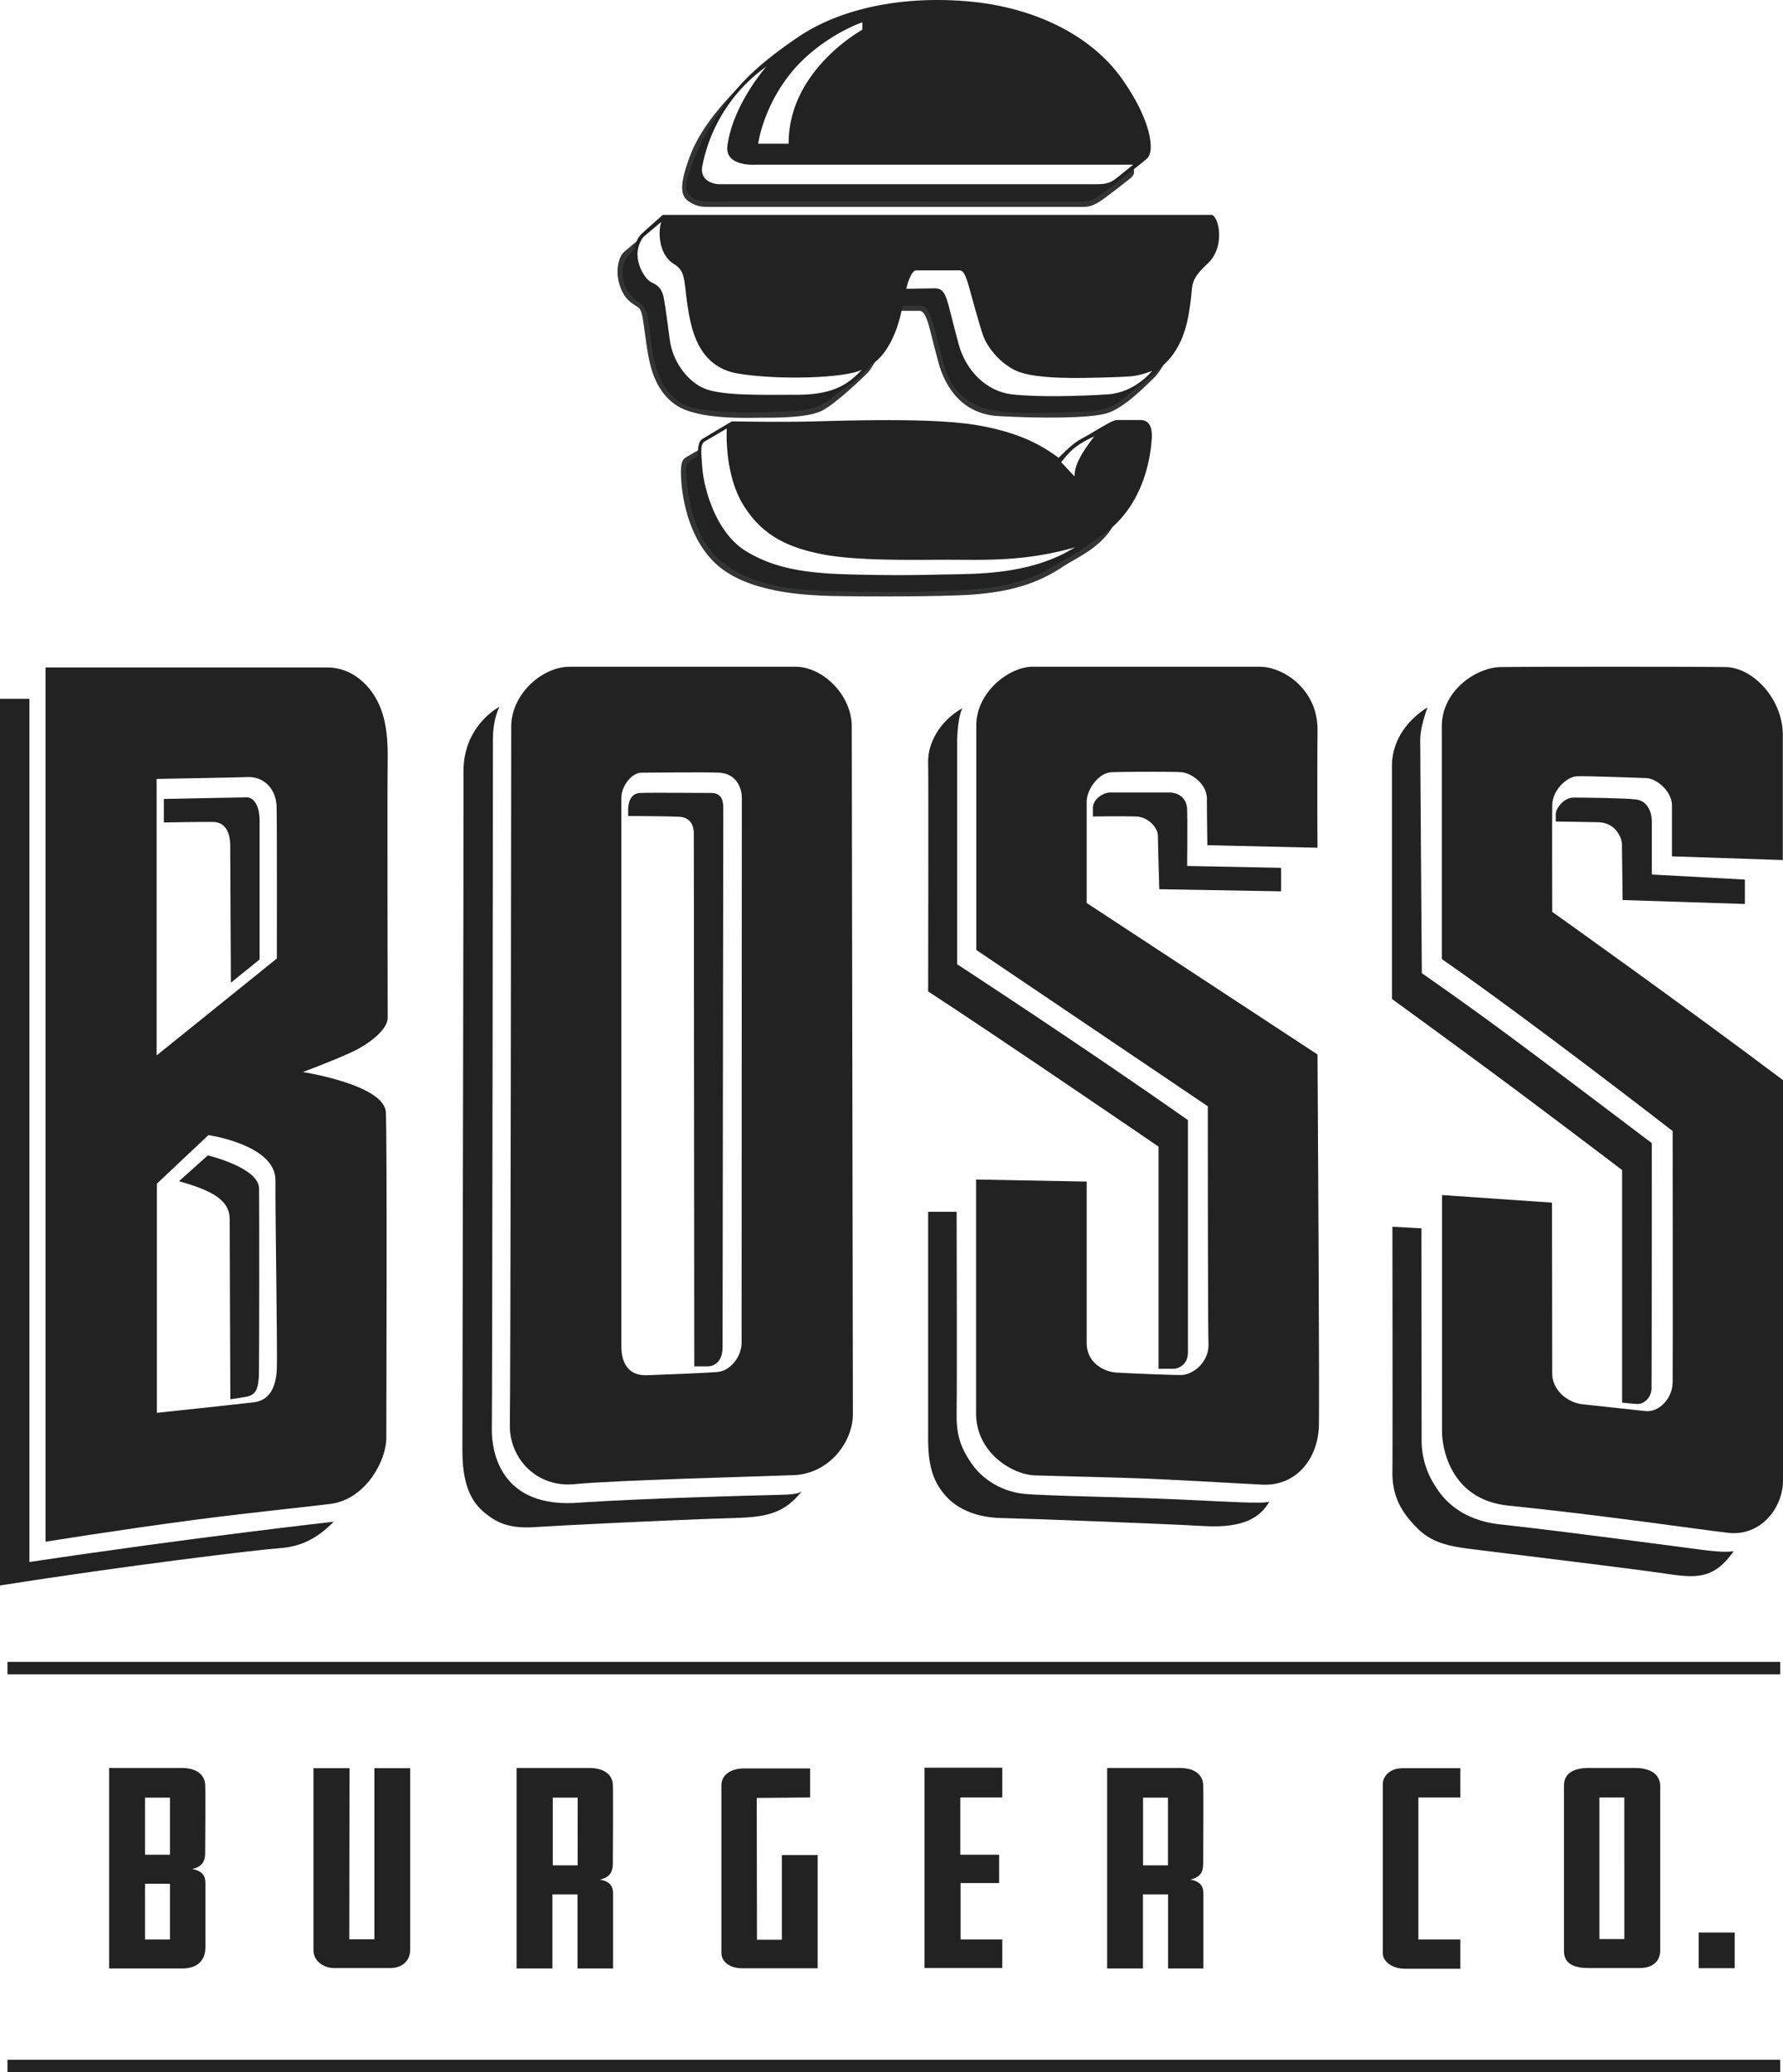 <svg xmlns="http://www.w3.org/2000/svg" width="74" height="86" viewBox="0 0 74 86"><g><g><g><path fill="#333434" d="M30.71 3.56c-.871.898-1.685 1.844-2.102 2.99-.416 1.148-.378 1.587 0 1.826.379.239.568.21 1.098.21h15.27c.322 0 .55-.124.947-.42.397-.296.785-.602.965-.746.19-.143.218-.267.142-.487 0 0-.643.612-1.23.917-.587.306-8.899.201-8.899.201s-7.346-.01-7.734 0c-.388.01-.511-.697 0-1.901.52-1.214 1.543-2.59 1.543-2.59z"/></g><g><path fill="#333434" d="M26.504 9.95s-.398.325-.606.506c-.208.182-.398.784-.152 1.462.247.67.663.727.796.89.123.162.151.496.274 1.385.123.888.313 1.987 1.24 2.618.928.63 3.048.525 3.522.525.473 0 1.94.02 2.546-.296.606-.315 1.742-1.424 1.894-1.576.142-.153.312-.478.312-.478s-.53.449-.786.697c-.255.249-1.088.803-1.742 1.004-.653.2-4.704-.134-5.121-.287-.416-.153-1.25-1.902-1.41-2.752-.152-.85-.55-1.902-.805-2.293-.275-.402.038-1.405.038-1.405z"/></g><g><path fill="#333434" d="M37.3 12.9h.862c.152 0 .256.181.37.544.104.373.246.985.435 1.663.19.678.786 2.064 2.461 2.16 1.676.095 3.749.105 4.506-.115.758-.22 1.761-1.29 1.96-1.472.199-.181.454-.64.454-.64s-.407.354-.956.85c-.549.497-1.675 1.119-3.162 1.013-1.486-.105-3.38.03-4.26-1.089-.88-1.108-.72-1.94-1.003-2.78-.284-.841-1.685-.775-1.922-.708-.265.058.256.574.256.574z"/></g><g><path fill="#333434" d="M29.027 18.66s-.35.191-.54.306c-.19.114-.227.296-.227.65 0 .353.076 2.427 1.382 3.717 1.306 1.29 3.853 1.347 4.44 1.385.587.038 4.913.067 6.352-.048 1.439-.114 2.613-.42 3.74-1.194.596-.373 1.637-.812 2.12-1.835 0 0-1.23 1.07-3.01 1.911-1.78.841-5.7.755-7.763.698-2.064-.048-3.92-.067-5.396-1.462-1.477-1.405-1.098-4.128-1.098-4.128z"/></g><g><path fill="#222" d="M46.215 7.482c-.189.125-.388.163-.71.163h-15.62c-.406 0-.832-.22-.738-.745a6.617 6.617 0 0 1 2.66-4.138c-.085.096-1.4 1.624-1.618 3.297-.105.879 1.183.774 1.183.774H47.03s-.635.525-.815.65zM35.792.927v.306s-3.079 1.678-3.06 4.73h-1.265s.179-1.383 1.227-2.766c1.04-1.383 2.588-2.098 3.098-2.27zm10.736 2.294C45.307 1.529 43.09.364 40.393.077c-2.697-.277-5.395.191-7.27 1.462-1.874 1.27-2.65 2.15-3.36 3.268a8.908 8.908 0 0 0-1.25 2.666c-.152.573.237.889.805.889.643-.03 14.502 0 15.108 0 .597 0 .758.028 1.07-.163.312-.191 1.732-1.29 2.102-1.615.369-.315.142-1.682-1.07-3.363z"/></g><g><path fill="#222" d="M44.596 19.771l-.553-.592c.381-.469.582-.698 1.373-1.07-.658.85-.82 1.29-.82 1.662zm-5.495 4.071a66.15 66.15 0 0 1-3.663 0c-1.76-.038-3.171-.182-4.459-.957-1.287-.775-1.76-2.642-1.827-3.426-.066-.795-.085-1.034.114-1.149.199-.115.899-.526.899-.526s-.123 1.809.653 3.12c.786 1.311 1.865 1.818 3.342 2.105 1.477.278 3.74.22 5.207.22 1.457 0 3.17.087 5.244-.516-1.865 1.177-4.222 1.1-5.51 1.13zm8.217-6.412h-.88c-.199 0-.218-.01-1.25.612-.463.248-.615.315-1.25.955-.69-.497-1.561-1.032-3.36-1.347-1.798-.316-5.282-.2-6.712-.163-1.438.039-3.493 0-3.493 0s-.984.583-1.136.679c-.151.086-.274.124-.274.745-.35.258-.483.258-.483.507 0 .248.028 2.455 1.221 3.66 1.193 1.203 3.162 1.385 4.307 1.433 1.146.047 3.995.114 6.353-.048 2.357-.163 3.247-.927 3.54-1.07.293-.144.956-.535 1.666-1.07 1.97-1.214 2.196-3.527 2.234-4.119.038-.583-.18-.774-.483-.774z"/></g><g><path fill="#222" d="M45.984 16.365c-1.137.076-2.917.124-3.988 0-1.07-.125-1.913-.995-2.207-2.075-.293-1.071-.435-1.779-.559-2.028-.123-.248-.246-.296-.445-.296s-1.174.02-1.174.02c.104-.422.256-.766.417-.766h1.809c.199 0 .322.488.379.679.056.2.397 1.473.577 1.998.18.526.71 1.167 1.345 1.473.635.306 1.904.306 2.33.316.427.01 2.009-.03 2.444-.067.436-.029.91-.23.91-.23s-.701.899-1.838.976zm-12.899.018c-1.667 0-3.249.048-3.95-.305-.7-.353-1.222-1.145-1.336-1.966-.113-.82-.151-1.193-.246-1.728-.095-.534-.407-.6-.55-.687-.246-.124-.9-1.078-.293-1.87l.739-.62c-.133.314-.152 1.345.53 1.755.484.296.398.659.55 1.68.151 1.012.436 2.587 2.112 2.863 1.677.277 4.453.191 5.135-.162-.493.496-1.033 1.04-2.69 1.04zM50.291 8.92H27.505s-.445.392-.72.64c-.274.249-.35.306-.463.803-.464.42-.52.707-.464 1.175.057.459.303.765.663 1.004.36.238.369.525.53 1.853.16 1.329.729 2.36 1.884 2.57 1.155.211 2.698.163 4.023.087 1.316-.067 1.676-.679 1.874-.793.796-.459 1.06-.889 1.335-1.128 1.041-.66 1.288-2.446 1.288-2.446h.776c.426 0 .577 1.204.975 2.542.398 1.337 1.41 1.758 2.32 1.853.908.096 2.3.058 3.559 0 1.259-.057 1.495-.582 1.902-.85.408-.268.833-.66 1.203-1.003 1.013-.813 1.145-2.14 1.23-2.771.086-.631-.047-.822.682-1.5.757-.67.502-1.96.19-2.036z"/></g><g><path fill="#222" d="M11.49 39.778L6.5 43.801V32.325s3.2-.057 3.825-.077c.634-.01 1.145.507 1.155 1.243.019.735.01 6.287.01 6.287zm0 17.009c-.03.84-.342 1.328-.938 1.405-.596.076-4.042.44-4.042.44v-9.509l2.14-2.016s2.782.402 2.782 1.864c-.01 1.48.085 6.975.057 7.816zm4.089-27.845c-.313-.535-.975-1.242-1.998-1.242H1.89v36.282s3-.487 6.182-.908c2.404-.315 5.064-.582 5.689-.668 1.448-.22 2.272-1.816 2.272-2.724 0-.908.038-12.374-.019-13.52-.057-1.147-3.446-1.673-3.446-1.673s1.193-.44 1.979-.803c.785-.353 1.543-.965 1.543-1.443 0-.477-.02-9.45 0-10.759.019-1.3-.199-2.007-.511-2.542z"/></g><g><path fill="#222" d="M30.779 55.735c0 .516-.426 1.156-1.013 1.204-.587.047-2.187.105-2.907.133-.72.029-1.07-.43-1.07-1.204V33.117c0-.526.455-1.051.824-1.051.37 0 2.622-.03 3.238 0 .615.028.937.516.937 1.05l-.01 22.619zm4.572-25.58c0-1.329-1.221-2.485-2.329-2.485H23.65c-1.174 0-2.433 1.156-2.433 2.484 0 1.214-.028 27.625-.056 28.982-.029 1.367 1.098 2.618 2.697 2.456 1.6-.162 7.583-.315 9.079-.373 1.496-.057 2.461-1.395 2.461-2.532 0-1.127-.047-28.533-.047-28.533z"/></g><g><path fill="#222" d="M54.738 59.155c-.028 1.357-.928 2.542-2.376 2.456-1.675-.086-3.862-.22-5.31-.267-1.449-.048-3.134-.086-4.09-.115-.956-.029-2.452-.946-2.452-2.58V48.95l4.591.086v6.689c0 .889.795 1.204 1.193 1.233.398.028 2.215.105 2.717.105.502 0 1.174-.535 1.145-1.3-.028-.764-.028-9.852-.028-9.852l-9.609-6.488v-9.307c0-1.424 1.392-2.446 2.33-2.446h9.428c1.013 0 2.423.965 2.404 2.637a390.5 390.5 0 0 0 0 4.874l-4.572-.105s-.019-1.271-.019-1.921c0-.65-.672-1.08-1.06-1.109-.379-.028-2.376-.019-2.887 0-.512.01-1.042.679-1.042 1.243v4.185l9.58 6.287s.086 14.037.057 15.394z"/></g><g><path fill="#222" d="M69.392 35.539v-2.121c0-.564-.616-1.109-1.07-1.128-.454-.019-2.423-.086-2.859-.076-.435.01-1.022.573-1.041 1.185-.01.611 0 4.443 0 4.443s5.386 3.832 9.58 6.985v16.598c0 1.166-.937 2.34-2.272 2.188-1.335-.153-5.16-.726-9.107-1.128-2.49-.238-2.774-2.513-2.774-3.048v-9.842l4.563.315.01 7.11c0 .602.558 1.185 1.278 1.261.72.077 1.997.21 2.565.277.578.077 1.146-.516 1.155-1.185.01-.669 0-10.434 0-10.434s-5.935-4.606-9.58-7.138v-9.67c0-1.453 1.41-2.428 2.433-2.447 1.022-.019 8.217-.019 9.343 0 1.127.01 2.376 1.319 2.376 2.81v5.198z"/></g><g><path fill="#222" d="M13.85 63.151s-5.813.65-12.629 1.673V29H0v36.798c5.046-.802 10.735-1.49 11.502-1.538.757-.048 1.496-.24 2.348-1.109z"/></g><g><path fill="#222" d="M33.286 61.876c-.152.153-.606.153-1.392.172-.786.02-4.932.124-7.772.306-3.389.306-3.71-2.16-3.71-3.01.018-1.472.047-28.093.047-28.714 0-.622.17-1.118.274-1.3-.36.191-1.505 1.013-1.496 2.685.01 1.672-.047 26.354-.047 28.18 0 1.824.615 2.379 1.155 2.76.54.383 1.126.479 1.988.412.861-.058 5.15-.268 7.09-.335 1.941-.076 2.907.058 3.863-1.156z"/></g><g><path fill="#222" d="M52.682 62.32c-.284.096-1.732 0-3.815-.095-2.083-.096-5.52-.144-6.352-.23-.843-.076-1.704-.535-2.206-1.28-.511-.745-.625-1.28-.606-2.188.02-.908 0-8.237 0-8.237H38.52v9.44c0 1.233.275 1.855.767 2.39.492.535 1.287.86 2.281.879.985.019 6.807.239 8.416.334 1.61.086 2.31-.344 2.698-1.013z"/></g><g><path fill="#222" d="M71.952 64.374c-.52.076-1.155-.039-2.84-.258-1.685-.22-4.95-.65-6.825-.85-1.875-.201-2.528-1.29-2.746-1.635a3.456 3.456 0 0 1-.54-1.863l-.009-8.791-1.202-.067s.01 9.087 0 10.205c-.01 1.118.511 1.787 1.06 2.332.55.544 1.212.707 2.083.822.87.114 7.166.87 8.34 1.06 1.174.163 1.884.182 2.68-.955z"/></g><g><path fill="#222" d="M67.322 58.208s.322.038.615.057c.294.02.596-.267.606-.63.01-.363.01-10.196.01-10.196s-3.967-3.01-5.87-4.415c-1.893-1.404-3.673-2.637-3.673-2.637s-.066-9.135-.066-9.69c0-.553.303-1.337.303-1.337s-1.477.803-1.477 2.437v9.66s3.039 2.208 5.102 3.746a661.202 661.202 0 0 1 4.45 3.354z"/></g><g><path fill="#222" d="M68.555 36.292v-2.198c0-.402-.18-.86-.662-.918-.483-.057-2.15-.076-2.585-.076-.435 0-.738.478-.738.669v.325s.956.01 1.76.028c.805.02.985.765.985.88 0 .114.029 2.35.029 2.35l5.074.163v-1.013z"/></g><g><path fill="#222" d="M53.17 36.99v-.975l-3.9-.077s.019-1.787 0-2.35c-.02-.564-.483-.698-.7-.698H46.05c-.227 0-.691.248-.691.64v.354s1.26-.02 1.79 0c.53.019.908.487.908.802 0 .316.057 2.217.057 2.217z"/></g><g><path fill="#222" d="M39.94 29.39c-.16.325-.217.994-.217 1.51v9.116s5.263 3.43 9.58 6.469v9.65c0 .479-.37.67-.615.67h-.606v-9.221s-6.542-4.472-9.561-6.44c0 0 .018-8.754 0-9.508-.02-.755.444-1.692 1.42-2.246z"/></g><g><path fill="#222" d="M26.07 33.864v-.277c0-.191.057-.669.502-.679.435-.019 2.537 0 2.944 0 .407 0 .502.278.502.612L29.989 55.9c0 .612-.34.803-.615.803h-.559L28.796 34.6c0-.564-.35-.707-.662-.707-.313-.02-2.064-.029-2.064-.029z"/></g><g><path fill="#222" d="M7.054 76.972H6.02v-2.37h1.034zm0 3.517H6.02v-2.313h1.034zm.931-2.924c.407-.105.53-.315.53-.669 0-.354.02-2.551 0-2.848-.019-.296-.236-.678-.984-.678H4.53v8.323h3.02c.748 0 .975-.44.975-.87v-2.666c0-.315-.123-.506-.54-.592z"/></g><g><path fill="#222" d="M23.973 77.412H22.94v-2.81h1.034zm.932.592c.407-.105.53-.315.53-.668 0-.354.019-2.991 0-3.288-.02-.296-.237-.678-.994-.678H21.44v8.323h1.486v-3.077h1.042v3.077h1.476v-3.106c0-.305-.123-.506-.54-.583z"/></g><g><path fill="#222" d="M48.474 77.412H47.44v-2.81h1.034zm.931.592c.417-.105.53-.315.53-.668 0-.354.02-2.991 0-3.288-.019-.296-.236-.678-.984-.678H45.95v8.323h1.486v-3.077h1.042v3.077h1.467v-3.106c0-.305-.123-.506-.54-.583z"/></g><g><path fill="#222" d="M17.024 73.38v7.53c0 .44-.303.764-.824.764h-2.366c-.313 0-.824-.23-.824-.745V73.38h1.496l-.01 7.1h1.042v-7.1z"/></g><g><path fill="#222" d="M33.935 76.973v4.711h-3.143c-.426 0-.852-.22-.852-.64v-6.956c0-.392.34-.698.937-.698h2.745v1.204l-2.215.02.01 5.885h1.032v-3.516h1.486z"/></g><g><path fill="#222" d="M39.856 74.593v2.379h1.61v1.175h-1.6v2.341h1.732v1.185H38.37V73.36h3.228v1.233z"/></g><g><path fill="#222" d="M58.867 74.594v5.895h1.742v1.214h-2.3c-.512 0-.919-.287-.919-.65V74.04c0-.296.256-.659.824-.659h2.395v1.214h-1.742z"/></g><g><path fill="#222" d="M67.415 80.47H66.38v-5.877h1.034zm.44-7.1h-1.913c-.568 0-1.032.182-1.032.726v6.87c0 .564.464.708 1.032.708h2.101c.663 0 .862-.392.862-.726v-6.842c-.01-.43-.35-.736-1.05-.736z"/></g><g><path fill="#222" d="M70.5 80.2h1.496v1.481H70.5z"/></g><g><path fill="#222" d="M.31 68.97h73.574v.516H.31z"/></g><g><path fill="#222" d="M.31 85.48h73.574v.516H.31z"/></g><g><path fill="#222" d="M6.8 34.132v-.975s3.247-.067 3.455-.067c.209 0 .52.248.52.975v5.752l-1.192.965s-.028-5.026-.028-5.676c0-.65-.265-.974-.682-.994-.407-.01-2.073.02-2.073.02z"/></g><g><path fill="#222" d="M7.43 49.02l1.193-1.07s2.12.497 2.13 1.376c.01.87.01 7.234-.01 7.797-.028.564-.16.774-.52.841-.36.067-.663.105-.663.105s-.028-6.679-.028-7.472c0-.793-.72-1.185-2.102-1.577z"/></g></g></g></svg>